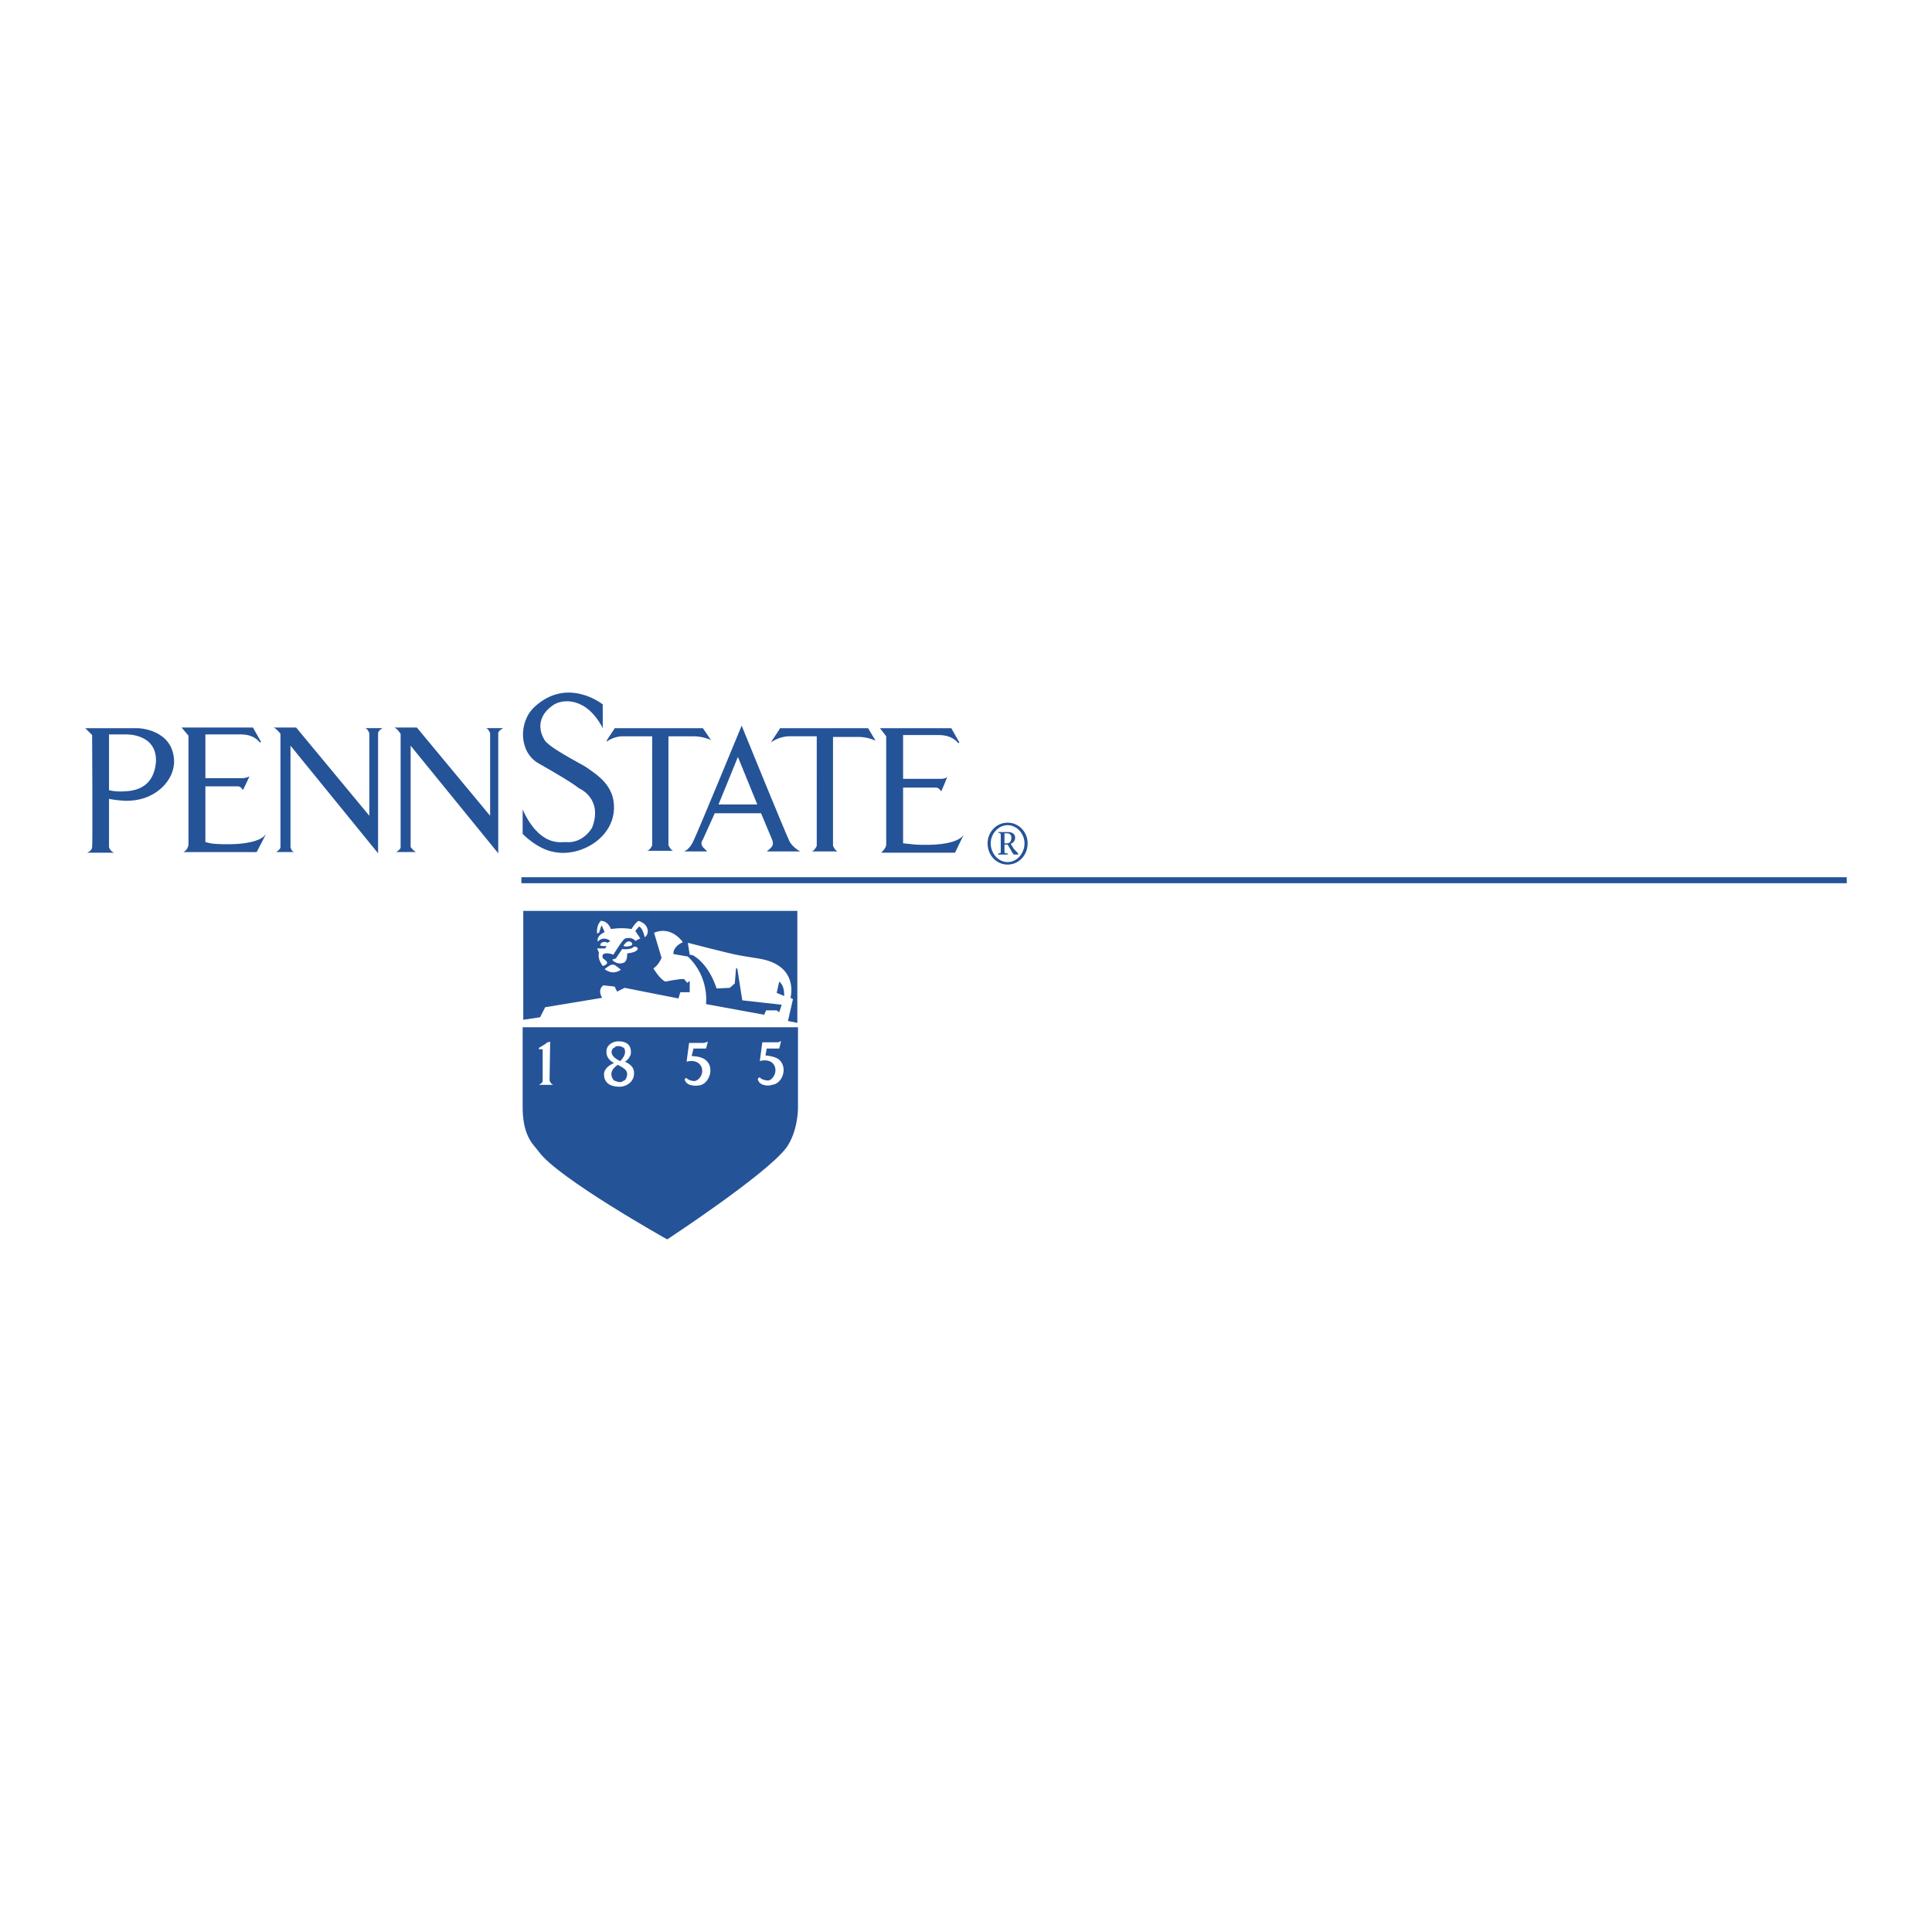 <svg xmlns="http://www.w3.org/2000/svg" width="2500" height="2500" viewBox="0 0 192.756 192.756"><path fill-rule="evenodd" clip-rule="evenodd" fill="#fff" fill-opacity="0" d="M0 0h192.756v192.756H0V0z"/><path d="M13.749 72.649H8.504l.687.687s.062 11.05 0 11.175c0 .375-.5.562-.5.562h2.684c-.437-.188-.499-.562-.499-.562v-4.808s.562.125 1.498.188c3.122.125 5.058-2.06 4.995-3.996-.124-3.184-3.62-3.246-3.62-3.246zm-1.374 6.306c-.936.062-1.498-.125-1.498-.125v-5.557h1.686s3.122-.125 2.997 2.747c-.126 1.374-.75 2.872-3.185 2.935zM18.119 72.586h7.117l.812 1.437-.125.062s-.499-.812-1.873-.812h-3.559v4.37h3.746s.5-.062.625-.187-.625 1.374-.625 1.374-.187-.375-.499-.375h-3.247v5.557s.624.187 1.124.187c.062 0 4.058.312 4.933-.999l-.937 1.811h-7.305s.499-.25.499-.812V73.398l-.686-.812zM39.346 72.586h2.248l7.305 8.803v-8.241s-.188-.5-.437-.5h1.748s-.5.25-.5.5v11.987l-8.741-10.739V84.51s.312.437.562.5h-1.998s.5-.312.437-.5v-11.3c0 .001-.374-.561-.624-.624zM27.296 72.586h2.248l7.305 8.803v-8.241s-.188-.5-.437-.5h1.748s-.438.25-.438.5v11.987l-8.74-10.739V84.51s.062.437.375.5h-1.811s.437-.25.437-.5v-11.3c0 .001-.437-.561-.687-.624zM60.136 70.277s-3.497-2.81-6.806.25c-1.623 1.499-1.561 4.495.375 5.619 2.185 1.249 3.246 1.873 4.058 2.498 0 0 2.435.999 1.311 3.933 0 0-.874 1.623-2.684 1.436-.5 0-2.56.437-4.246-3.247V83.2s1.499 1.561 3.184 1.811c2.56.5 5.869-1.374 5.931-4.371.062-2.31-1.748-3.371-2.809-4.121-.812-.5-3.933-2.06-4.183-2.809 0 0-1.249-1.873.937-3.372.937-.625 3.309-.812 4.933 2.31v-2.371h-.001z" fill-rule="evenodd" clip-rule="evenodd" fill="#255398"/><path d="M61.322 72.649h8.803l.812 1.187s-.75-.375-1.748-.375h-2.498v10.864s.25.562.5.562h-2.685c.312 0 .562-.5.562-.562V73.461h-2.872s-.812-.062-1.624.5c-.311.186.813-1.312.75-1.312zM76.493 84.948h3.372c-.188-.062-.75-.437-1.062-.937-.312-.562-4.808-11.612-4.808-11.612s-4.37 10.613-4.807 11.488c-.375.874-.937 1.061-.937 1.061h2.31l-.437-.437c-.312-.375 0-.749 0-.749l1.186-2.622h4.62l1.124 2.685s.125.374 0 .562c-.124.249-.561.561-.561.561zm-4.807-4.682l1.935-4.745 1.936 4.745h-3.871zM77.804 72.649h8.803l.749 1.249s-.749-.375-1.686-.375h-2.56v10.863s.25.562.5.562h-2.622c.25-.062.499-.5.499-.562V73.46h-2.81s-.874 0-1.686.562c-.248.187.876-1.311.813-1.373zM87.793 72.649h7.117l.812 1.436-.125.062s-.5-.812-1.936-.812h-3.559v4.37h3.808s.438 0 .562-.188c.125-.125-.562 1.436-.562 1.436s-.25-.375-.499-.375h-3.309v5.557s1.124.125 1.186.125 4.059.312 4.87-.999l-.874 1.811h-7.367s.499-.437.499-.812V73.459l-.623-.81zM79.615 102.492v8.115s0 2.311-1.186 3.934c-2.061 2.686-11.862 9.115-11.862 9.115s-10.926-6.117-12.799-8.74c-.437-.625-1.561-1.373-1.623-4.246v-8.178h27.47zm-24.786 5.307l.062-3.871s-.625.188-.312.062c.25-.062-.812.562-.812.562v.125h.375v3.184c0 .188-.375.375-.375.375h1.436c-.249-.062-.374-.437-.374-.437zm-2.622-6.057V90.879h27.345v11.175l-.937-.188.5-2.186-.25-.125s.937-3.309-3.247-3.933c-1.249-.187-1.124-.187-1.873-.312-.812-.125-5.12-1.249-5.12-1.249l.188 1.186.312.062s1.499.687 2.373 3.309l1.311-.062.5-.438.125-1.498h.125l.499 3.184 3.934.438-.25.75-.25-.188h-1.061l-.188.438-5.806-1.062s.375-2.684-1.811-4.745l-1.436-.25s-.125-.687.936-1.186c0 0-1.124-1.686-2.872-.937l.749 2.498s-.25.686-.812 1.061c0 0 .624 1.062 1.187 1.311 0 0 1.561-.312 1.873-.248l.312.373.25-.188v1.125h-.937l-.188.623-5.369-1.061-.749.375-.25-.5-1.124-.125s-.625.375-.125 1.248l-5.681.938-.5.998-1.683.252zm25.535-3.808c.312.25.5.625.5 1.438l-.75-.312.25-1.126zm0 0c.312.25.5.625.5 1.438l-.75-.312.25-1.126zm0 0l-.25 1.125.75.312c0-.812-.188-1.187-.5-1.437zm-8.054 10.365s-1.124.188-1.374-.562c-.062-.125.188-.188.188-.188s.125.25.749.312c.375 0 .812-.5.812-1 0-.748-.687-1.186-1.561-.936l.25-1.873h1.499l.375-.125-.187.688H69.19l-.188.748s.937 0 1.373.375c.999.75.375 2.498-.687 2.561zM59.574 93.127c-.062-.375.062-.937.312-1.186.062-.062.062-.125.125-.062.187 0 .687.125.937.812 0 0 1.061-.188 2.06 0 0 0 .312-.562.687-.812 0 0 .874.187.937.999 0 .187-.063.5-.312.624 0 0-.188-.937-.562-1.062l-.375.438.5.749-.5.25s-.25-.438-.999-.25c-.25.062-1.186 1.623-1.186 1.623s-.75-.312-1.061 0c0 0-.125.312.125.438.187.125.312.312.312.312s.062.25-.437.375c0 0-.562-.686-.375-1.311l-.188-.437h.812l.125-.25s-.562.062-.624-.062c0 0 0-.25.25-.312.187-.062.374 0 .499.062l.25-.187s-.625-.562-1.249.062c0 0-.187-.562.687-.937 0 0-.25-.624-.312-.687l-.25.75-.188.061zm2.622 1.248c.062-.125.25-.375.437-.437.062 0 .312-.062.437.188.063.187-.187.25-.187.25s-.375.124-.687-.001zm-1.124 1.374l.375-.125.625-.936s.874.125 1.186-.25c0 0 .312 0 .375.188 0 0 .062.375-1.062.499 0 0 .062.812-.375.936-.687.25-1.124-.312-1.124-.312zm-.749.937s.75.688 1.624.062c0 0-.375-.312-.562-.438-.25-.125-.437-.062-.5 0-.062.001-.312.188-.562.376zm16.67 11.55c0 .062-1.124.25-1.374-.5-.062-.188.187-.25.187-.25s.125.25.75.312c.375.062.812-.5.812-1 0-.748-.625-1.186-1.561-.936l.25-1.873h1.499c0 .062.375-.125.375-.125l-.188.75h-1.249l-.125.686s.875.062 1.312.375c.997.813.373 2.499-.688 2.561zm-15.608-4.308c.187-.062 1.561-.188 1.561.998.062.5-.5 1-.625 1 0 0 .999.312.937 1.186 0 .812-.749 1.312-1.436 1.312-.749 0-1.561-.25-1.561-1.25 0-.312.187-.748.999-1.123 0 0-.749-.312-.749-1.062-.063-.686.561-.999.874-1.061zm.499 1.935s-1.249-.5-.75-1.248c.125-.062.312-.188.25-.188.5-.188.812.125.874.125 0 0 .062 0 0 0 .375.624-.374 1.311-.374 1.311zm.499 1.873s.5-.688-.125-1.123c-.125-.125-.624-.375-.624-.375-1.124.748-.437 1.498-.375 1.561.75.312.75.125 1.124-.063z" fill-rule="evenodd" clip-rule="evenodd" fill="#255398"/><path fill="#255398" d="M52.02 87.522h132.232v.597H52.02v-.597z"/><path d="M99.594 83.076c.25.062.25.062.25.312v1.499c0 .25 0 .25-.25.25v.125h.936v-.125c-.312 0-.312 0-.312-.25v-.625h.312c.375.562.5.999.688.999h.375v-.062c-.062-.125-.25-.312-.438-.499l-.312-.5c.25-.125.438-.312.438-.624 0-.375-.312-.562-.688-.562h-.998v.062h-.001zm.623.062h.25c.25 0 .438.125.438.437s-.125.562-.438.562h-.25v-.999zm2.31.999c0-1.124-.873-2.06-1.998-2.06-1.123 0-1.998.936-1.998 2.06 0 1.186.875 2.123 1.998 2.123 1.125-.001 1.998-.937 1.998-2.123zm-.312 0c0 .999-.748 1.873-1.686 1.873-.936 0-1.686-.874-1.686-1.873 0-.937.75-1.811 1.686-1.811.938 0 1.686.874 1.686 1.811z" fill-rule="evenodd" clip-rule="evenodd" fill="#255398"/></svg>
